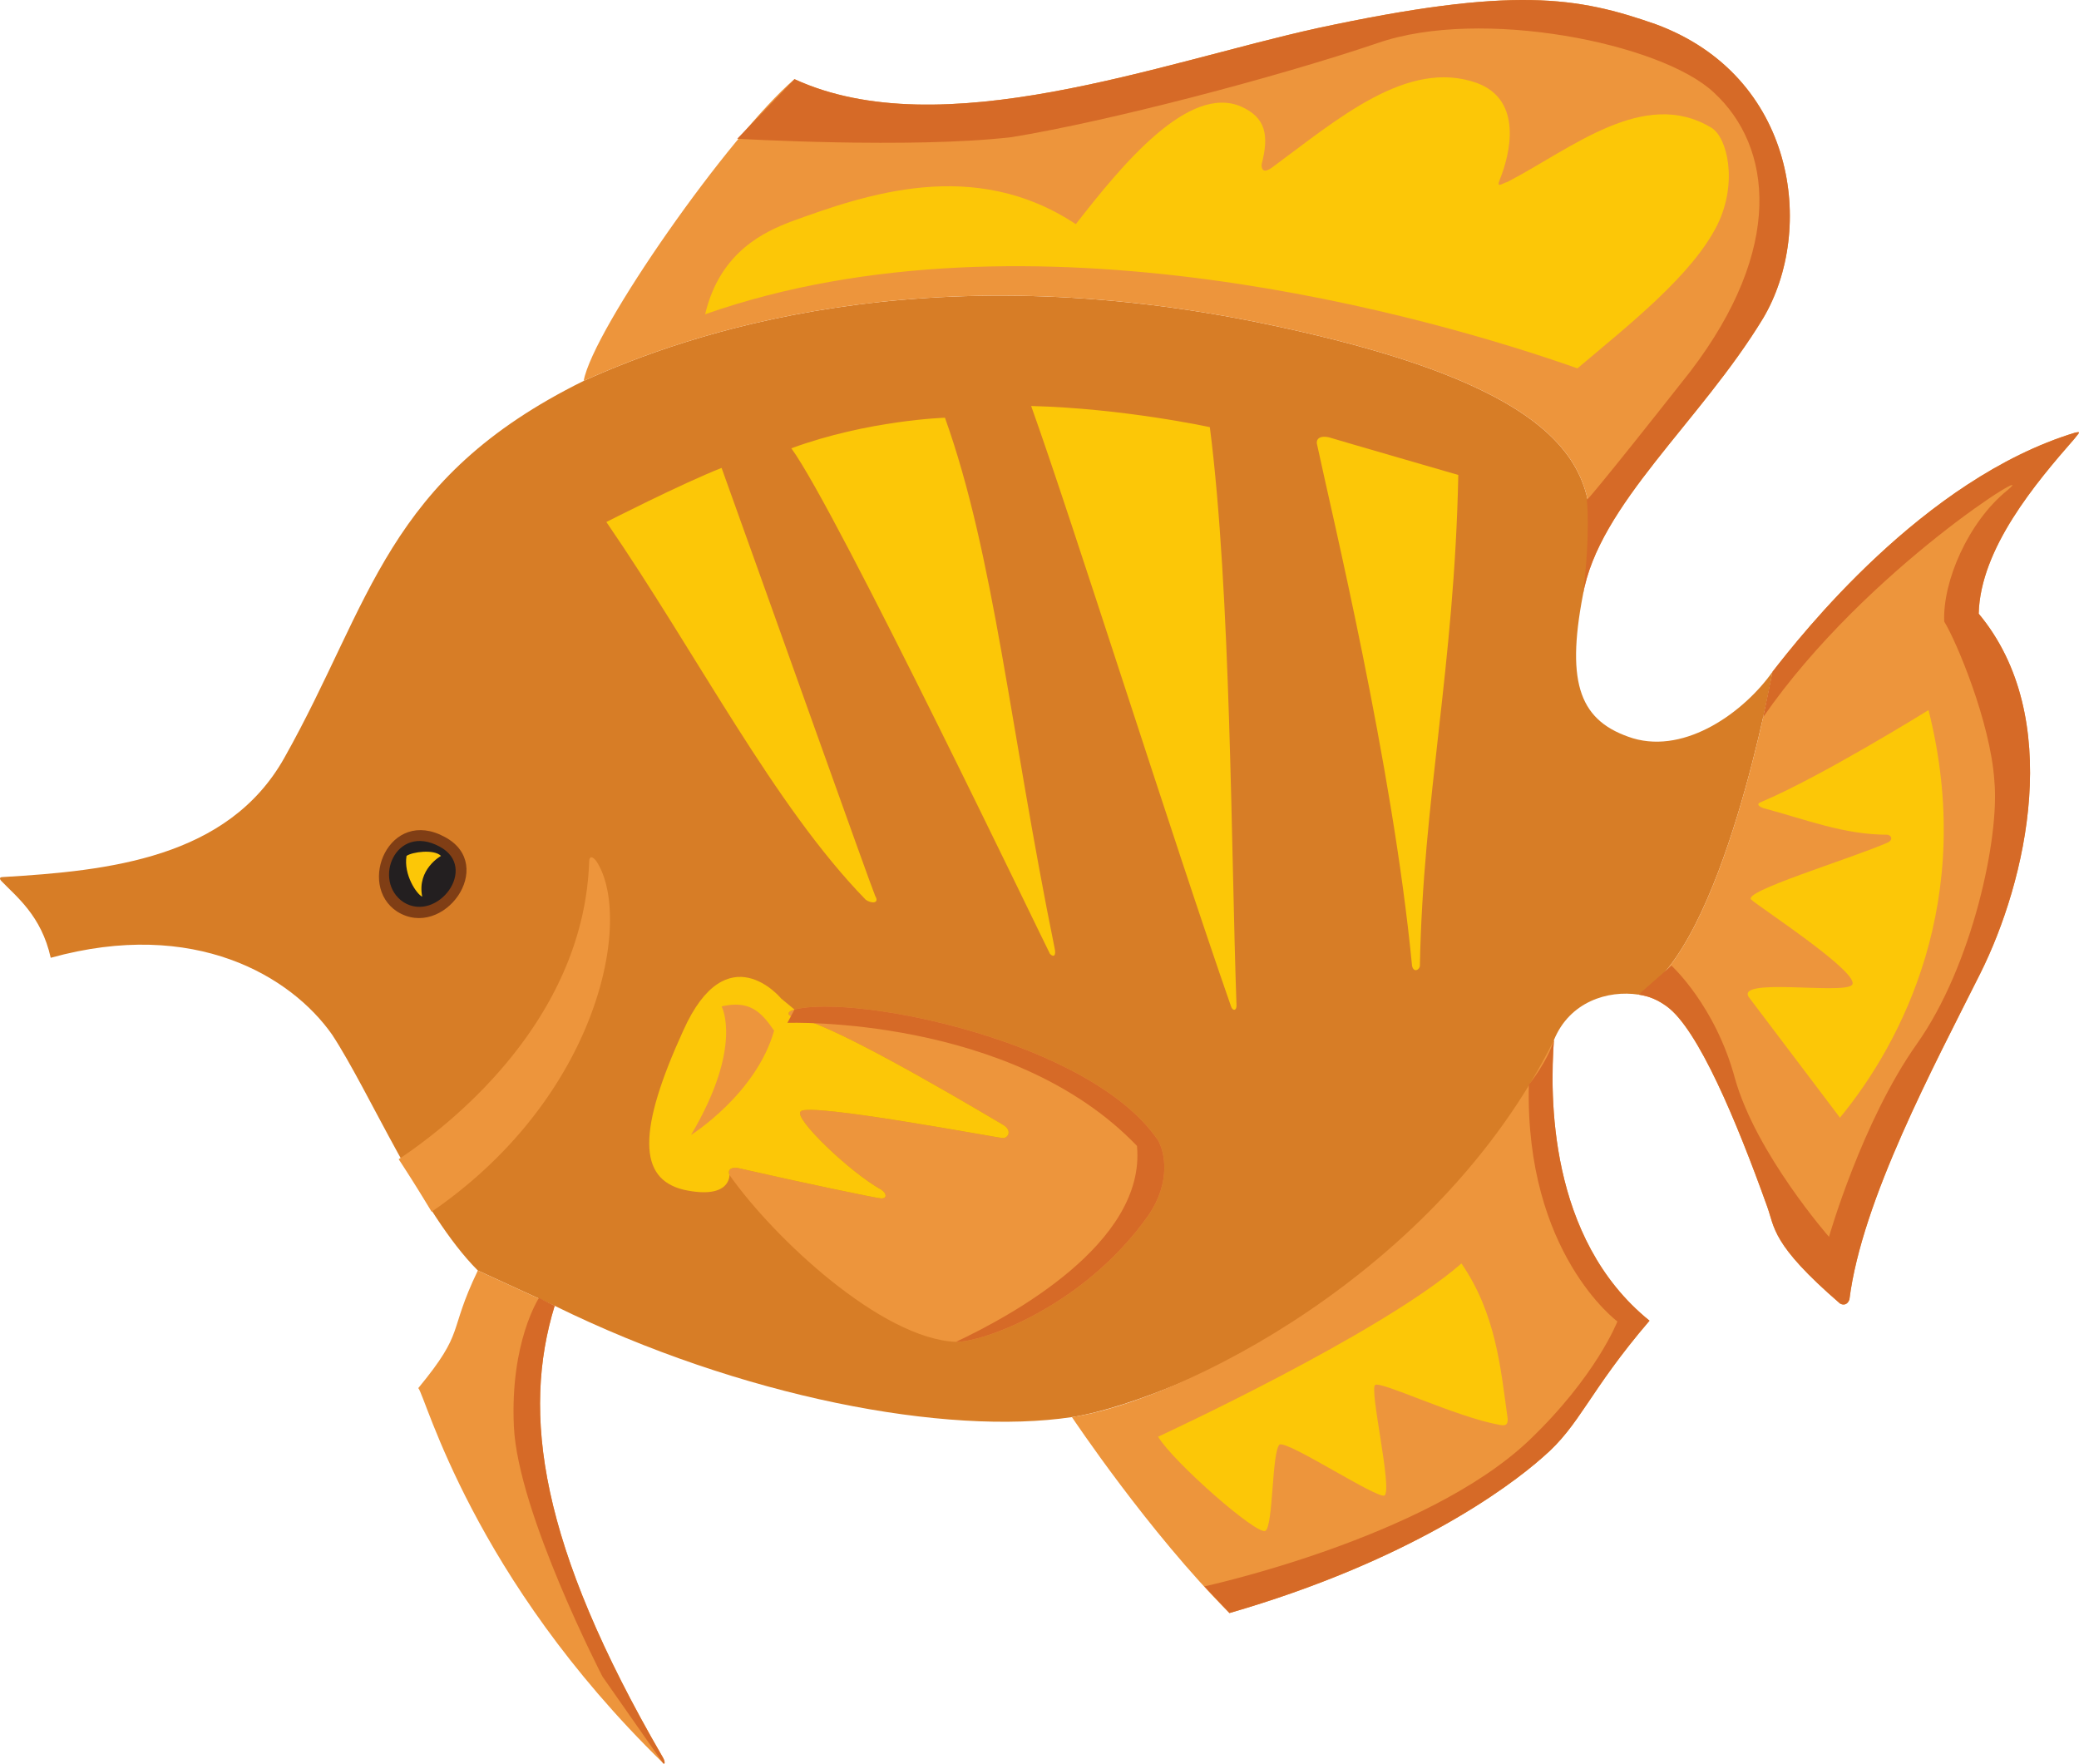 <svg xmlns="http://www.w3.org/2000/svg" width="190.995" height="162.01"><path fill="#d77d26" d="M150.53 91.365c-2.808-.43-6.336.648-7.773 4.176-3.531 18.433-33.914 33.05-44.281 34.633-11.52 1.73-30.383-1.801-47.52-10.223l-7.058-3.242c-5.254-5.254-9.934-16.414-13.391-21.672-3.742-5.328-12.598-10.727-25.848-7.055-.863-3.887-3.168-5.617-4.535-7.055 0 0-.36-.363.145-.363 9.718-.574 20.664-1.726 25.847-10.941C34.18 55.295 35.402 43.99 53.62 34.99c9.36-4.246 31.102-11.953 63.215-5.113 31.969 6.77 30.168 15.77 28.586 24.77-1.586 8.28-.219 11.663 4.606 13.175 4.898 1.441 10.226-2.45 12.816-6.121 0 0-4.535 25.418-12.313 29.664"/><path fill="#ed953c" d="M162.843 61.7c2.523-3.237 13.824-17.71 27.793-21.956.648-.145.289.07-.074.574-3.528 4.031-8.637 10.078-8.782 16.055 7.918 9.504 4.391 24.554.145 33.05-4.25 8.497-10.875 20.805-12.023 29.95-.145.433-.508.578-.868.363-6.336-5.473-5.976-6.984-6.695-8.93-2.809-7.847-6.336-16.273-9.215-18.36-.793-.577-1.586-.937-2.594-1.081 7.778-4.246 12.313-29.664 12.313-29.664"/><path fill="#d66a27" d="M162.843 61.7c2.523-3.237 13.824-17.71 27.793-21.956.648-.145.289.07-.074.574-3.528 4.031-8.637 10.078-8.782 16.055 7.918 9.504 4.391 24.554.145 33.05-4.25 8.497-10.875 20.805-12.023 29.95-.145.433-.508.578-.868.363-6.336-5.473-5.976-6.984-6.695-8.93-2.809-7.847-6.336-16.273-9.215-18.36-.793-.577-1.586-.937-2.594-1.081l3.024-2.664s4.035 3.672 5.836 10.37c1.941 6.911 8.637 14.544 8.637 14.544s3.023-10.586 8.066-17.711c5.11-7.203 7.629-19.012 7.125-24.195-.36-5.399-3.527-12.887-4.606-14.614-.144-3.746 2.231-9.144 5.758-12.023 3.602-2.953-12.886 7.055-22.39 20.805l.863-4.176"/><path fill="#ed953c" d="M142.757 95.54c-10.73 21.602-34.563 33.196-44.281 34.634 0 0 7.054 10.585 14.472 18 16.414-4.75 25.559-11.45 28.801-14.329 3.453-2.953 4.176-5.976 9.79-12.527-9.36-7.559-9.145-20.809-8.782-25.777"/><path fill="#d66a27" d="M110.644 145.724s20.304-4.39 29.808-13.39c6.192-5.907 8.137-10.946 8.137-10.946s-8.496-6.261-8.137-21.742c0 0 1.727-2.16 2.305-4.105-.363 4.968-.578 18.218 8.781 25.777-5.613 6.55-6.336 9.574-9.789 12.527-3.242 2.88-12.387 9.579-28.8 14.329l-2.305-2.45"/><path fill="#ed953c" d="M145.421 54.646c1.582-9 3.383-18-28.586-24.77-32.113-6.84-53.855.868-63.215 5.114.864-4.75 13.39-22.61 19.367-27.719 13.465 6.192 33.625-1.512 48.024-4.68 18.074-3.89 23.906-2.882 31.105-.363 12.887 4.754 14.688 18.867 9.864 27-5.762 9.508-15.121 17.137-16.559 25.418"/><path fill="#d66a27" d="M145.421 54.646c1.438-8.281 10.797-15.91 16.559-25.418 4.824-8.133 3.023-22.246-9.864-27-7.199-2.52-13.03-3.527-31.105.363-14.399 3.168-34.559 10.872-48.024 4.68l-5.257 5.473s15.914.933 25.203-.145c8.855-1.441 24.262-5.472 33.62-8.64 9.505-3.313 26.067 0 30.892 4.535 5.398 4.969 6.48 14.328-2.16 25.633-8.786 11.16-9.505 11.808-9.505 11.808s.36 2.88-.359 8.711"/><path fill="#ed953c" d="M50.956 119.95c-3.023 9.864-1.441 21.888 9.934 41.474.289.503.148.718 0 .503-17.496-17.066-21.742-33.554-22.461-34.418 4.39-5.328 2.664-4.968 5.469-10.8l7.058 3.242"/><path fill="#d66a27" d="M60.89 161.927c.148.215.289 0 0-.503-11.375-19.586-12.957-31.61-9.934-41.473l-1.441-.723s-2.664 4.035-2.305 11.809c.363 7.922 8.137 22.969 8.137 22.969l5.543 7.921"/><path fill="#fcc707" d="M64.78 28.869c1.368-5.832 5.614-7.63 7.848-8.496 6.91-2.52 16.848-5.977 26.207.218 4.25-5.472 10.367-12.89 15.192-10.8 2.234 1.008 2.593 2.59 1.87 5.328 0 .504.22.793.938.289 5.977-4.395 12.457-10.082 18.863-7.777 4.25 1.582 3.024 6.55 2.09 8.855-.36.863.215.36.719.215 5.832-3.024 12.527-8.711 18.719-4.965 1.441.863 2.449 4.965.578 8.855-2.305 4.68-8.207 9.286-12.887 13.247-13.25-4.68-50.402-15.407-80.137-4.97m69.192 14.762s-10.945-3.167-11.88-3.456c-1.007-.215-1.226.289-1.081.718 1.297 6.121 6.914 29.235 8.71 47.809.145.723.723.36.723 0 .286-15.336 3.168-27.36 3.528-45.07m-22.824-4.391s-7.922-1.73-16.418-1.945c3.672 10.222 13.105 40.101 18.363 55.152.14.43.504.43.504-.074-.504-14.11-.504-37.942-2.45-53.133m-24.335-.867s-7.055.218-14.114 2.808C76.874 46.87 96.171 87.12 96.46 87.623c.36.36.574.144.43-.504-4.102-20.16-5.543-36.074-10.078-48.746"/><path fill="#803e15" d="M36.484 83.736c-3.743-2.45-.72-9.648 4.394-6.844 4.82 2.594-.148 9.504-4.394 6.844"/><path fill="#231f20" d="M37.062 82.869c-2.883-1.942-.723-7.27 3.308-5.11 3.672 1.942-.215 7.055-3.308 5.11"/><path fill="#ed953c" d="M36.628 106.486c5.832-3.887 16.992-13.39 17.496-27.29 0-.788.504-.358.719 0 3.312 5.259.219 21.528-15.191 32.114a146.345 146.345 0 0 0-3.024-4.824"/><path fill="#fcc707" d="M106.394 131.974s20.449-9.433 27.867-15.914c3.168 4.61 3.598 9.578 4.246 14.258 0 .36 0 .719-.719.574-4.031-.718-10.87-4.031-11.449-3.672-.574.29 1.586 9.504.863 10.153-.648.363-8.855-5.04-9.648-4.68-.719.648-.574 7.418-1.293 7.922-.723.504-8.496-6.336-9.867-8.64m70.777-66.747s-9.863 6.121-15.336 8.426c-.574.215-.215.434.145.574 4.03 1.082 7.414 2.45 11.449 2.45.43.144.43.503 0 .718-3.672 1.586-13.54 4.54-12.527 5.258.789.719 10.293 6.91 9.214 7.848-1.007.863-11.09-.793-9.359 1.222 1.582 2.09 8.277 10.946 8.277 10.946 5.688-6.91 12.528-20.016 8.137-37.442M55.706 47.95s6.914-3.526 10.586-4.968c4.246 11.809 13.75 38.52 14.11 39.313.433.718-.36.718-.864.359-8.422-8.64-15.476-22.535-23.832-34.703"/><path fill="#ed953c" d="M72.987 93.455c-.648-.145-.792-.504 0-.719 5.543-1.441 27.215 2.879 33.407 12.023.578 1.008 1.226 3.743-.864 6.84-5.976 8.496-15.406 11.735-17.71 11.664-6.84-.289-16.704-9.504-20.81-15.336-.144-.363 0-.722.72-.648 5.976 1.367 12.89 2.809 13.25 2.809.504 0 .504-.434 0-.793-2.88-1.586-8.137-6.625-7.418-7.2.648-.867 18.144 2.446 18.578 2.446.504 0 .863-.72 0-1.223-5.832-3.457-16.274-9.504-19.153-9.863"/><path fill="#fcc707" d="M67.01 107.927c-.144-.363 0-.722.72-.648 5.976 1.367 12.89 2.809 13.25 2.809.504 0 .504-.434 0-.793-2.88-1.586-8.137-6.625-7.418-7.2.648-.867 18.144 2.446 18.578 2.446.504 0 .863-.72 0-1.223-5.832-3.457-16.274-9.504-19.153-9.863-.648-.145-.792-.504 0-.719l-1.222-1.012s-4.969-6.047-9 2.953c-4.176 9.145-4.176 13.61.07 14.618 4.32.933 4.176-1.368 4.176-1.368"/><path fill="#d66a27" d="M87.82 123.263c2.304.07 11.734-3.168 17.71-11.664 2.09-3.097 1.442-5.832.864-6.84-6.192-9.144-27.864-13.464-33.407-12.023l-.648 1.223s20.594-.72 32.113 11.304c.864 9-11.882 15.766-16.632 18"/><path fill="#ed953c" d="M71.116 94.677c-1.226-1.8-2.304-2.808-4.824-2.23 0 0 2.016 3.672-2.808 11.809 0 0 5.976-3.747 7.632-9.579"/><path fill="#fcc707" d="M37.347 78.623c.504-.36 2.52-.649 3.168 0 0 0-2.23 1.222-1.727 3.742-.504-.215-1.726-2.016-1.441-3.742"/></svg>
